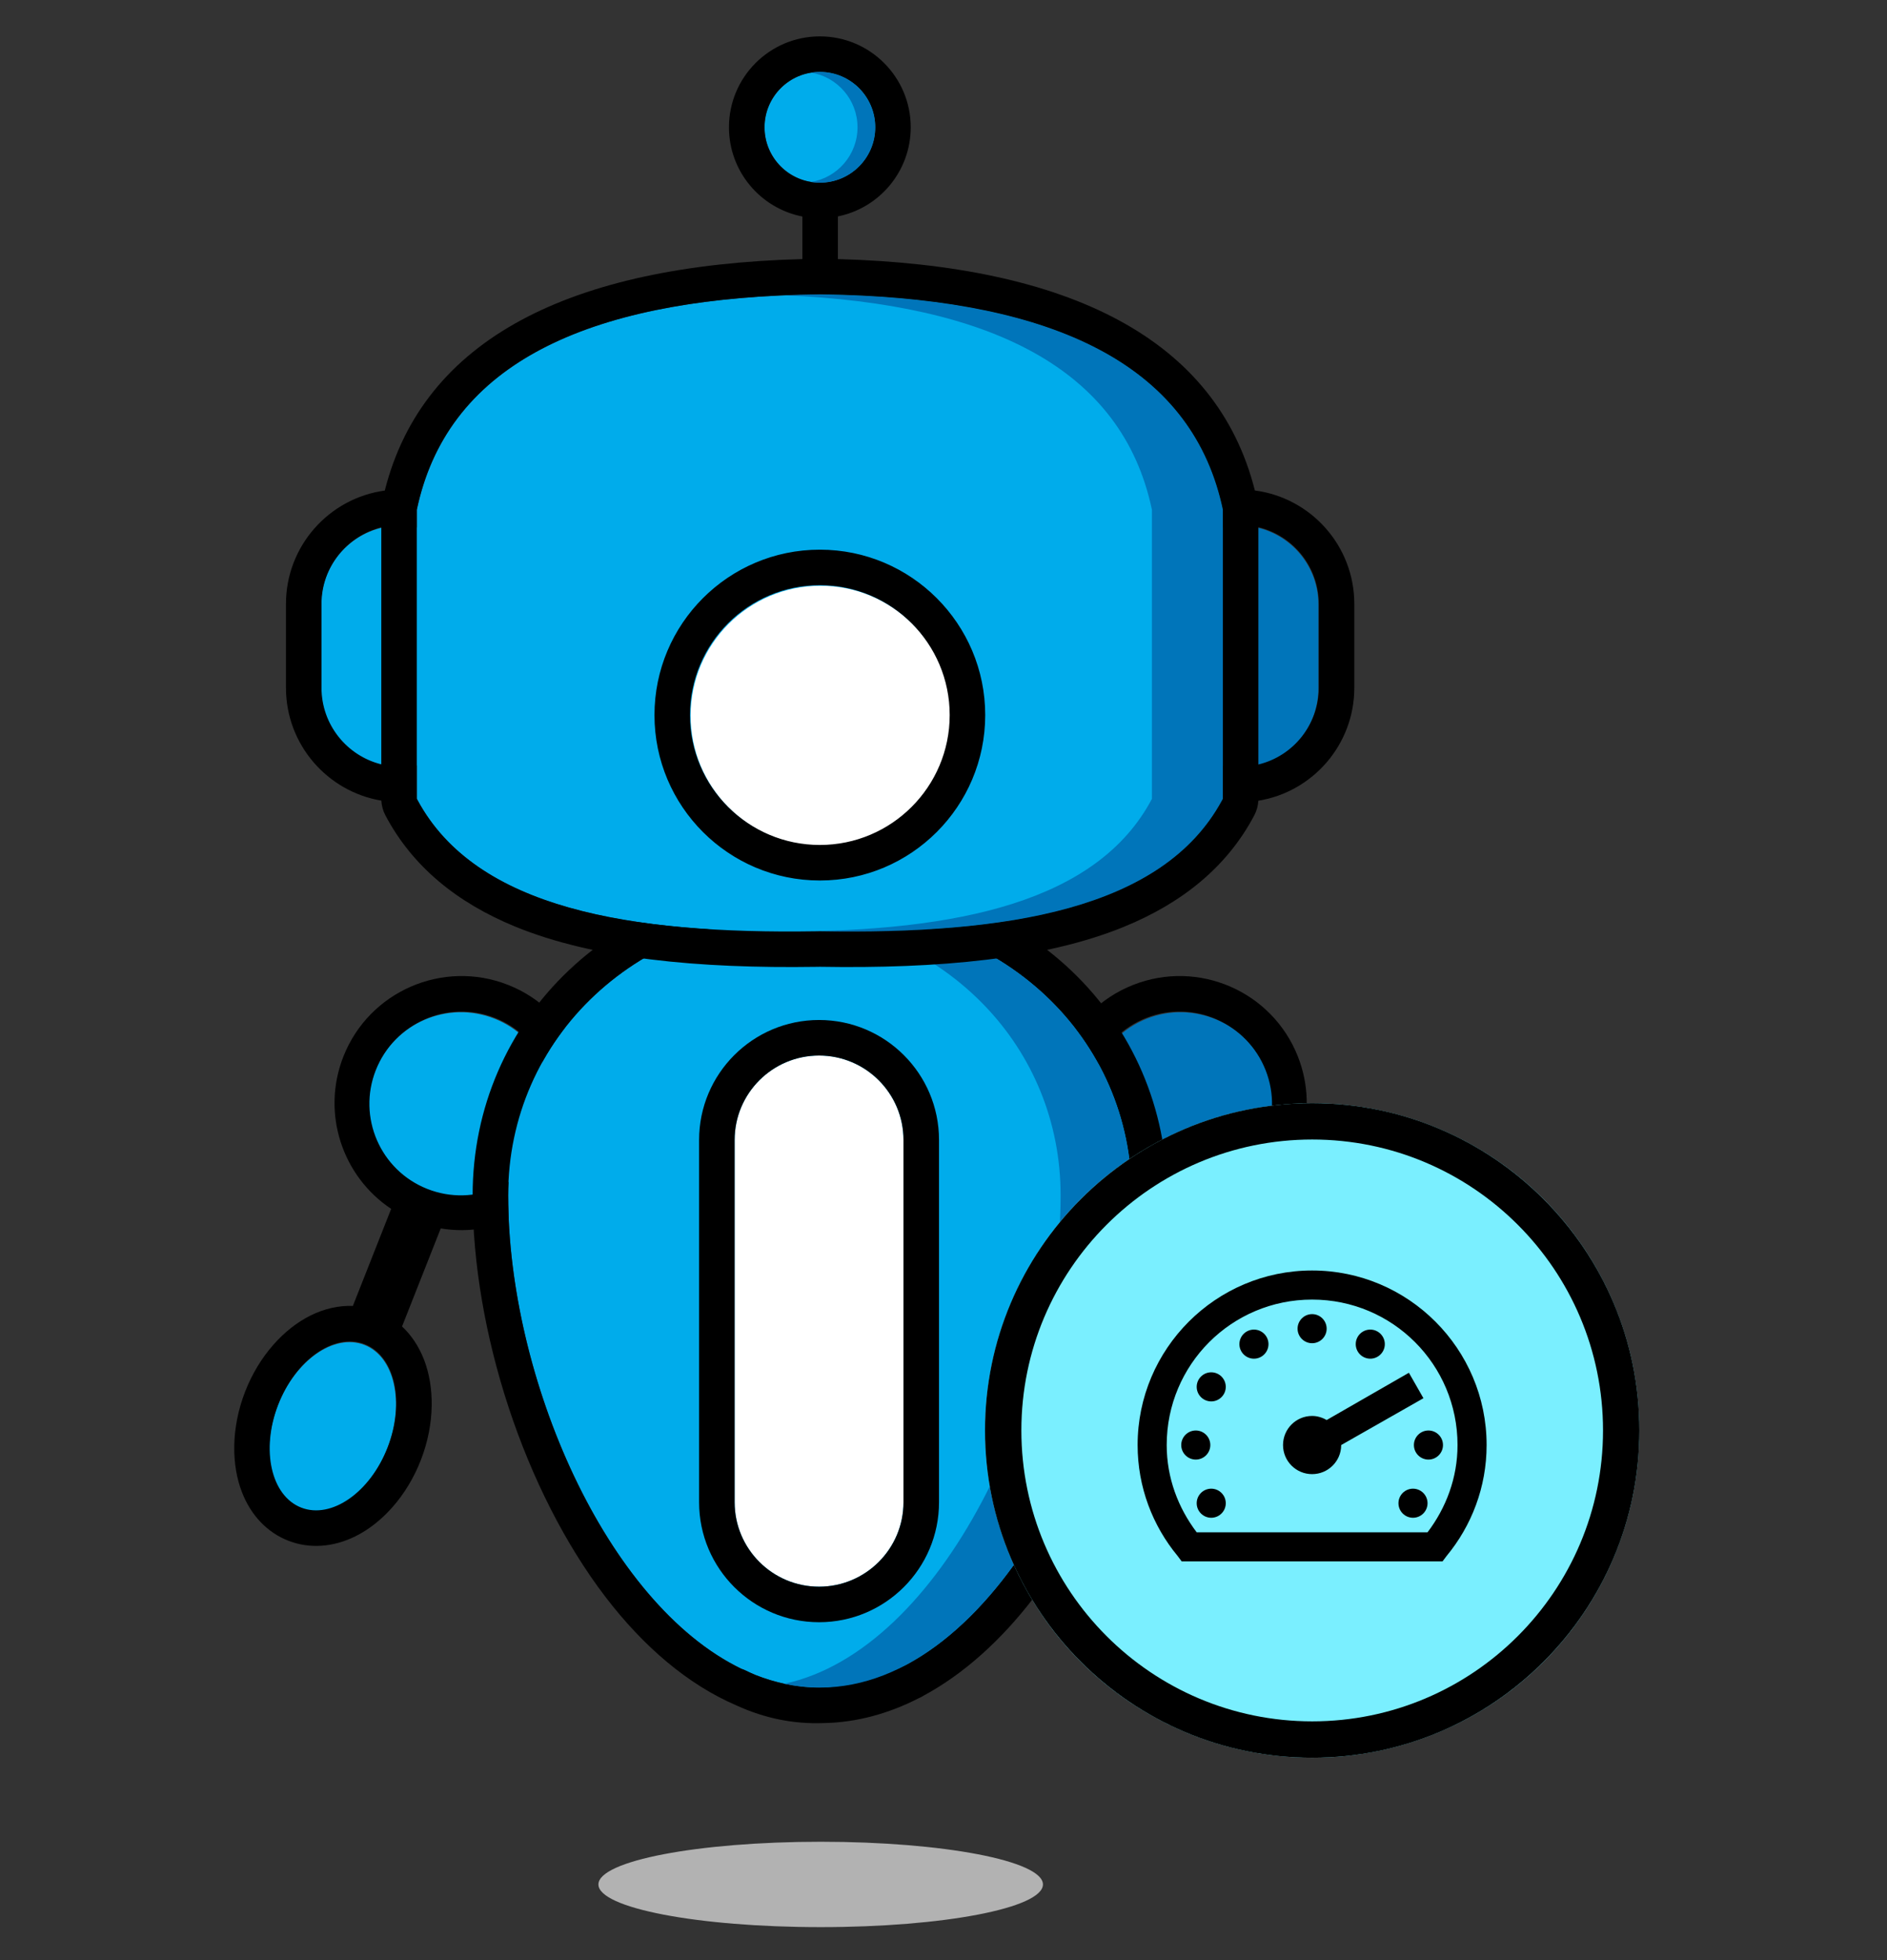 <?xml version="1.0" encoding="UTF-8" standalone="no"?>
<!DOCTYPE svg PUBLIC "-//W3C//DTD SVG 1.1//EN" "http://www.w3.org/Graphics/SVG/1.1/DTD/svg11.dtd">
<svg width="100%" height="100%" viewBox="0 0 130 135" version="1.1" xmlns="http://www.w3.org/2000/svg" xmlns:xlink="http://www.w3.org/1999/xlink" xml:space="preserve" xmlns:serif="http://www.serif.com/" style="fill-rule:evenodd;clip-rule:evenodd;stroke-linejoin:round;stroke-miterlimit:2;">
    <rect x="0" y="0" width="130" height="135" fill="#333333" stroke="none"/>
    <g transform="matrix(0.245,0,0,0.245,22.2,2.255)">
        <g transform="matrix(1,0,0,1,-234.919,-162.54)">
            <ellipse cx="375.077" cy="683.083" rx="62.5" ry="12" style="fill:rgb(178,178,178);"/>
        </g>
        <g transform="matrix(2.077,0,0,2.077,-236.15,-326.378)">
            <g id="Left-Arm" serif:id="Left Arm" transform="matrix(0.481,0,0,0.481,-2.868,80.893)">
                <g transform="matrix(1.02,0.395,-0.367,0.946,232.637,-47.425)">
                    <ellipse cx="208.56" cy="545.24" rx="15.125" ry="24.325" style="fill:rgb(0,172,235);"/>
                </g>
                <g transform="matrix(2.079,0,0,2.079,195.552,152.558)">
                    <path d="M31.837,162.051L26.65,175.19C24.758,175.116 22.804,175.551 20.905,176.492C17.38,178.239 13.966,181.888 12.057,186.811C10.148,191.734 10.209,196.731 11.635,200.397C12.866,203.565 15.077,205.866 17.929,206.972C20.782,208.078 23.966,207.869 27.011,206.36C30.536,204.613 33.95,200.965 35.859,196.041C37.769,191.118 37.707,186.122 36.282,182.455C35.584,180.662 34.573,179.147 33.31,177.968L38.547,164.699C46.375,166.005 54.328,161.724 57.358,154.048C60.842,145.221 56.505,135.226 47.678,131.742C38.851,128.258 28.856,132.595 25.372,141.422C22.342,149.098 25.227,157.657 31.837,162.051ZM28.248,180.365C32.341,181.952 33.743,188.197 31.375,194.303C29.008,200.408 23.762,204.075 19.668,202.488C15.575,200.9 14.173,194.655 16.541,188.55C18.909,182.445 24.154,178.777 28.248,180.365ZM40.37,160.082C45.66,160.509 50.836,157.473 52.885,152.282C55.394,145.924 52.27,138.725 45.912,136.215C39.554,133.706 32.355,136.83 29.845,143.188C27.796,148.379 29.503,154.131 33.659,157.433L35.823,151.95L42.534,154.599L40.37,160.082Z"/>
                </g>
                <g transform="matrix(0.835,0.33,-0.33,0.835,198.699,-19.223)">
                    <circle cx="281.772" cy="462.436" r="28.687" style="fill:rgb(0,172,235);"/>
                </g>
            </g>
            <g id="Right-Arm" serif:id="Right Arm" transform="matrix(-0.481,0,0,0.481,365.233,80.893)">
                <g transform="matrix(1.02,0.395,-0.367,0.946,232.637,-47.425)">
                    <ellipse cx="208.56" cy="545.24" rx="15.125" ry="24.325" style="fill:rgb(0,117,186);"/>
                </g>
                <g transform="matrix(-2.079,0,0,2.079,569.812,152.558)">
                    <path d="M141.453,164.699L146.69,177.968C145.427,179.147 144.416,180.662 143.718,182.455C142.293,186.122 142.231,191.118 144.141,196.041C146.05,200.965 149.464,204.613 152.989,206.36C156.034,207.869 159.218,208.078 162.071,206.972C164.923,205.866 167.134,203.565 168.365,200.397C169.791,196.731 169.852,191.734 167.943,186.811C166.034,181.888 162.62,178.239 159.095,176.492C157.196,175.551 155.242,175.116 153.35,175.19L148.163,162.051C154.773,157.657 157.658,149.098 154.628,141.422C151.144,132.595 141.149,128.258 132.322,131.742C123.495,135.226 119.158,145.221 122.642,154.048C125.672,161.724 133.625,166.005 141.453,164.699ZM151.752,180.365C147.659,181.952 146.257,188.197 148.625,194.303C150.992,200.408 156.238,204.075 160.332,202.488C164.425,200.9 165.827,194.655 163.459,188.55C161.091,182.445 155.846,178.777 151.752,180.365ZM146.341,157.433C150.497,154.131 152.204,148.379 150.155,143.188C147.645,136.83 140.446,133.706 134.088,136.215C127.73,138.725 124.606,145.924 127.115,152.282C129.164,157.473 134.34,160.509 139.63,160.082L137.466,154.599L144.177,151.95L146.341,157.433Z"/>
                </g>
                <g transform="matrix(0.835,0.33,-0.33,0.835,198.699,-19.223)">
                    <circle cx="281.772" cy="462.436" r="28.687" style="fill:rgb(0,117,186);"/>
                </g>
            </g>
            <g id="Body" transform="matrix(0.481,0,0,0.481,-2.868,80.893)">
                <path d="M382.129,624.165C332.947,623.861 294.668,546.172 294.668,485.665C294.668,441.54 330.661,405.915 382.418,405.915L383.024,405.917C434.456,406.194 470.168,441.713 470.168,485.665C470.168,546.29 431.738,624.165 382.418,624.165L382.129,624.165Z" style="fill:rgb(0,172,235);"/>
                <path d="M358.934,629.193C345.342,623.37 332.836,612.724 322.159,598.79C299.278,568.933 284.668,524.037 284.668,485.665C284.668,436.283 324.494,395.915 382.418,395.915L383.077,395.917C440.644,396.227 480.168,436.47 480.168,485.665C480.168,524.114 465.499,569.111 442.54,598.969C433.385,610.875 422.894,620.365 411.533,626.475C411.307,626.631 411.066,626.771 410.81,626.891C410.593,626.994 410.375,627.095 410.156,627.197C401.671,631.53 392.713,633.982 383.475,634.156L383.397,634.156C375.191,634.456 367.058,632.906 358.934,629.193ZM406.608,617.817C443.75,598.055 470.168,535.931 470.168,485.665C470.168,441.713 434.456,406.194 383.024,405.917L382.418,405.915C330.661,405.915 294.668,441.54 294.668,485.665C294.668,536.902 322.117,600.461 360.389,618.916C360.739,619.003 361.084,619.13 361.419,619.297C362.381,619.779 363.342,620.223 364.303,620.629C369.697,622.752 375.286,623.974 381.026,624.145C389.413,624.224 397.885,621.926 406.549,617.845L406.608,617.817Z"/>
                <path d="M372.418,406.37C375.679,406.07 379.015,405.915 382.418,405.915L383.024,405.917C434.456,406.194 470.168,441.713 470.168,485.665C470.168,546.29 431.738,624.165 382.418,624.165L382.129,624.165C378.84,624.144 375.601,623.778 372.418,623.094C416.837,613.548 450.168,542.126 450.168,485.665C450.168,444.442 418.753,410.638 372.418,406.37Z" style="fill:rgb(0,117,186);"/>
                <g transform="matrix(1.08,0,0,1.019,-32.815,-11.423)">
                    <path d="M406.251,472.52C406.251,459.653 396.393,449.207 384.251,449.207C372.109,449.207 362.251,459.653 362.251,472.52L362.251,572.561C362.251,585.428 372.109,595.874 384.251,595.874C396.393,595.874 406.251,585.428 406.251,572.561L406.251,472.52Z" style="fill:white;"/>
                </g>
                <g transform="matrix(1.08,0,0,1.019,-32.815,-11.423)">
                    <path d="M415.514,472.52C415.514,454.236 401.506,439.391 384.251,439.391C366.997,439.391 352.988,454.236 352.988,472.52L352.988,572.561C352.988,590.845 366.997,605.69 384.251,605.69C401.506,605.69 415.514,590.845 415.514,572.561L415.514,472.52ZM406.251,472.52C406.251,459.653 396.393,449.207 384.251,449.207C372.109,449.207 362.251,459.653 362.251,472.52L362.251,572.561C362.251,585.428 372.109,595.874 384.251,595.874C396.393,595.874 406.251,585.428 406.251,572.561L406.251,472.52Z"/>
                </g>
            </g>
            <g transform="matrix(0.481,0,0,0.481,-2.868,80.893)">
                <g id="Left-Ear" serif:id="Left Ear" transform="matrix(0.86,0,0,1.073,32.926,-26.487)">
                    <path d="M294.735,322.355C294.735,310.932 283.174,301.657 268.935,301.657C254.695,301.657 243.135,310.932 243.135,322.355L243.135,344.359C243.135,355.783 254.695,365.057 268.935,365.057C283.174,365.057 294.735,355.783 294.735,344.359L294.735,322.355Z" style="fill:rgb(0,172,235);"/>
                </g>
                <g id="Right-Ear" serif:id="Right Ear" transform="matrix(0.86,0,0,1.073,269.259,-26.487)">
                    <path d="M294.735,322.355C294.735,310.932 283.174,301.657 268.935,301.657C254.695,301.657 243.135,310.932 243.135,322.355L243.135,344.359C243.135,355.783 254.695,365.057 268.935,365.057C283.174,365.057 294.735,355.783 294.735,344.359L294.735,322.355Z" style="fill:rgb(0,117,186);"/>
                </g>
                <path d="M381.175,411.388C328.616,412.181 285.263,404.94 268.968,374.085L268.968,292.751C277.813,250.635 318.905,232.9 382.418,232.118L383.161,232.128C446.251,233.039 487.057,250.8 495.868,292.751L495.868,374.085C479.444,405.183 435.536,412.294 382.418,411.368L381.175,411.388Z" style="fill:rgb(0,172,235);"/>
                <path d="M372.418,232.39C375.686,232.25 379.02,232.16 382.418,232.118L383.161,232.128C446.251,233.039 487.057,250.8 495.868,292.751L495.868,374.085C479.444,405.183 435.536,412.294 382.418,411.368L381.175,411.388C378.228,411.433 375.311,411.452 372.425,411.443C421.004,411.294 460.488,403.207 475.868,374.085L475.868,292.751C467.496,252.888 430.235,234.868 372.418,232.39Z" style="fill:rgb(0,117,186);"/>
                <g id="Eye" transform="matrix(0.956,0,0,0.956,13.923,21.472)">
                    <circle cx="385.635" cy="344.374" r="38.25" style="fill:white;"/>
                </g>
                <g id="Antena" transform="matrix(0.959,0,0,0.959,21.603,8.873)">
                    <circle cx="376.251" cy="183.79" r="16.25" style="fill:rgb(0,172,235);"/>
                </g>
                <g transform="matrix(2.079,0,0,2.079,195.552,152.558)">
                    <path d="M87.508,27.739C81.847,26.635 77.569,21.645 77.569,15.663C77.569,8.872 83.082,3.358 89.873,3.358C96.664,3.358 102.177,8.872 102.177,15.663C102.177,21.616 97.94,26.588 92.318,27.724L92.318,33.502C123.593,34.347 143.569,44.258 148.769,64.819C156.361,65.811 162.232,72.312 162.232,80.174L162.232,91.524C162.232,99.223 156.602,105.617 149.239,106.811C149.2,107.501 149.013,108.176 148.689,108.789C145.01,115.756 138.94,120.659 130.99,123.898C120.269,128.267 105.912,129.559 89.871,129.285L89.347,129.293C73.431,129.533 59.203,128.204 48.578,123.826C40.715,120.586 34.708,115.704 31.056,108.789C30.73,108.172 30.543,107.492 30.506,106.797C23.183,105.57 17.594,99.195 17.594,91.524L17.594,80.174C17.594,72.341 23.422,65.859 30.974,64.83C36.177,44.244 56.189,34.332 87.508,33.5L87.508,27.739ZM143.826,64.962C143.963,65.438 144.09,65.921 144.208,66.41L144.226,66.488L144.246,66.57L144.264,66.647L144.281,66.721L144.301,66.809L144.318,66.883L144.334,66.955L144.35,67.026L144.371,67.119L144.401,67.261L144.422,67.355L144.436,67.426L144.436,106.543L144.398,106.615C144.362,106.682 144.326,106.749 144.289,106.817L144.29,106.817C136.28,121.541 115.264,124.917 89.873,124.474L89.275,124.484C64.158,124.863 43.413,121.427 35.462,106.828C35.424,106.758 35.386,106.688 35.349,106.618L35.309,106.543L35.309,67.426L35.324,67.355L35.345,67.26L35.36,67.186L35.375,67.117L35.396,67.023L35.412,66.95L35.432,66.862L35.466,66.716L35.486,66.629L35.503,66.556L35.521,66.482L35.54,66.4C35.659,65.909 35.786,65.425 35.923,64.948C41.234,46.471 60.603,38.625 89.873,38.264L90.23,38.269C119.308,38.689 138.543,46.551 143.826,64.962ZM89.873,72.831C77.516,72.831 67.485,82.863 67.485,95.22C67.485,107.576 77.516,117.608 89.873,117.608C102.229,117.608 112.261,107.576 112.261,95.22C112.261,82.863 102.229,72.831 89.873,72.831ZM89.873,77.641C99.575,77.641 107.452,85.518 107.452,95.22C107.452,104.921 99.575,112.798 89.873,112.798C80.171,112.798 72.294,104.921 72.294,95.22C72.294,85.518 80.171,77.641 89.873,77.641ZM149.246,69.792C153.934,70.918 157.422,75.142 157.422,80.174L157.422,91.524C157.422,96.556 153.934,100.78 149.246,101.906L149.246,69.792ZM30.5,69.811L30.5,101.887C25.852,100.731 22.404,96.527 22.404,91.524L22.404,80.174C22.404,75.171 25.852,70.967 30.5,69.811ZM89.873,8.168C94.009,8.168 97.368,11.526 97.368,15.663C97.368,19.799 94.009,23.157 89.873,23.157C85.736,23.157 82.378,19.799 82.378,15.663C82.378,11.526 85.736,8.168 89.873,8.168Z"/>
                </g>
                <path id="Antena1" serif:id="Antena" d="M379.918,169.74C380.732,169.609 381.567,169.54 382.418,169.54C391.019,169.54 398.001,176.523 398.001,185.124C398.001,193.724 391.019,200.707 382.418,200.707C381.567,200.707 380.732,200.639 379.918,200.507C387.332,199.31 393.001,192.874 393.001,185.124C393.001,177.374 387.332,170.938 379.918,169.74Z" style="fill:rgb(0,117,186);"/>
            </g>
        </g>
        <g transform="matrix(4.688,0,0,4.688,-203.344,-82.776)">
            <circle cx="102.754" cy="101.47" r="19.625" style="fill:rgb(122,239,255);"/>
            <path d="M102.754,81.845C113.586,81.845 122.379,90.639 122.379,101.47C122.379,112.301 113.586,121.095 102.754,121.095C91.923,121.095 83.129,112.301 83.129,101.47C83.129,90.639 91.923,81.845 102.754,81.845ZM102.754,84.025C112.382,84.025 120.199,91.842 120.199,101.47C120.199,111.098 112.382,118.915 102.754,118.915C93.126,118.915 85.31,111.098 85.31,101.47C85.31,91.842 93.126,84.025 102.754,84.025Z"/>
        </g>
        <g transform="matrix(4.089,0,0,4.089,212.921,323.418)">
            <path d="M16,6C9.383,6 4,11.383 4,18C4,20.895 5.035,23.551 6.75,25.625L7.031,26L24.969,26L25.25,25.625C26.965,23.551 28,20.895 28,18C28,11.383 22.617,6 16,6ZM16,8C21.535,8 26,12.465 26,18C26,20.266 25.207,22.324 23.938,24L8.063,24C6.793,22.324 6,20.266 6,18C6,12.465 10.465,8 16,8ZM16,9C15.449,9 15,9.449 15,10C15,10.551 15.449,11 16,11C16.551,11 17,10.551 17,10C17,9.449 16.551,9 16,9ZM12,10.063C11.449,10.063 11,10.512 11,11.063C11,11.613 11.449,12.063 12,12.063C12.551,12.063 13,11.613 13,11.063C13,10.512 12.551,10.063 12,10.063ZM20,10.063C19.449,10.063 19,10.512 19,11.063C19,11.613 19.449,12.063 20,12.063C20.551,12.063 21,11.613 21,11.063C21,10.512 20.551,10.063 20,10.063ZM9.063,13C8.512,13 8.063,13.449 8.063,14C8.063,14.551 8.512,15 9.063,15C9.613,15 10.063,14.551 10.063,14C10.063,13.449 9.613,13 9.063,13ZM22.656,13.031L17,16.281C16.707,16.109 16.363,16 16,16C14.895,16 14,16.895 14,18C14,19.105 14.895,20 16,20C17.094,20 17.984,19.121 18,18.031L18,18L23.656,14.781L22.656,13.031ZM8,17C7.449,17 7,17.449 7,18C7,18.551 7.449,19 8,19C8.551,19 9,18.551 9,18C9,17.449 8.551,17 8,17ZM24,17C23.449,17 23,17.449 23,18C23,18.551 23.449,19 24,19C24.551,19 25,18.551 25,18C25,17.449 24.551,17 24,17ZM9.063,21C8.512,21 8.063,21.449 8.063,22C8.063,22.551 8.512,23 9.063,23C9.613,23 10.063,22.551 10.063,22C10.063,21.449 9.613,21 9.063,21ZM22.938,21C22.387,21 21.938,21.449 21.938,22C21.938,22.551 22.387,23 22.938,23C23.488,23 23.938,22.551 23.938,22C23.938,21.449 23.488,21 22.938,21Z" style="fill-rule:nonzero;"/>
        </g>
    </g>
</svg>
